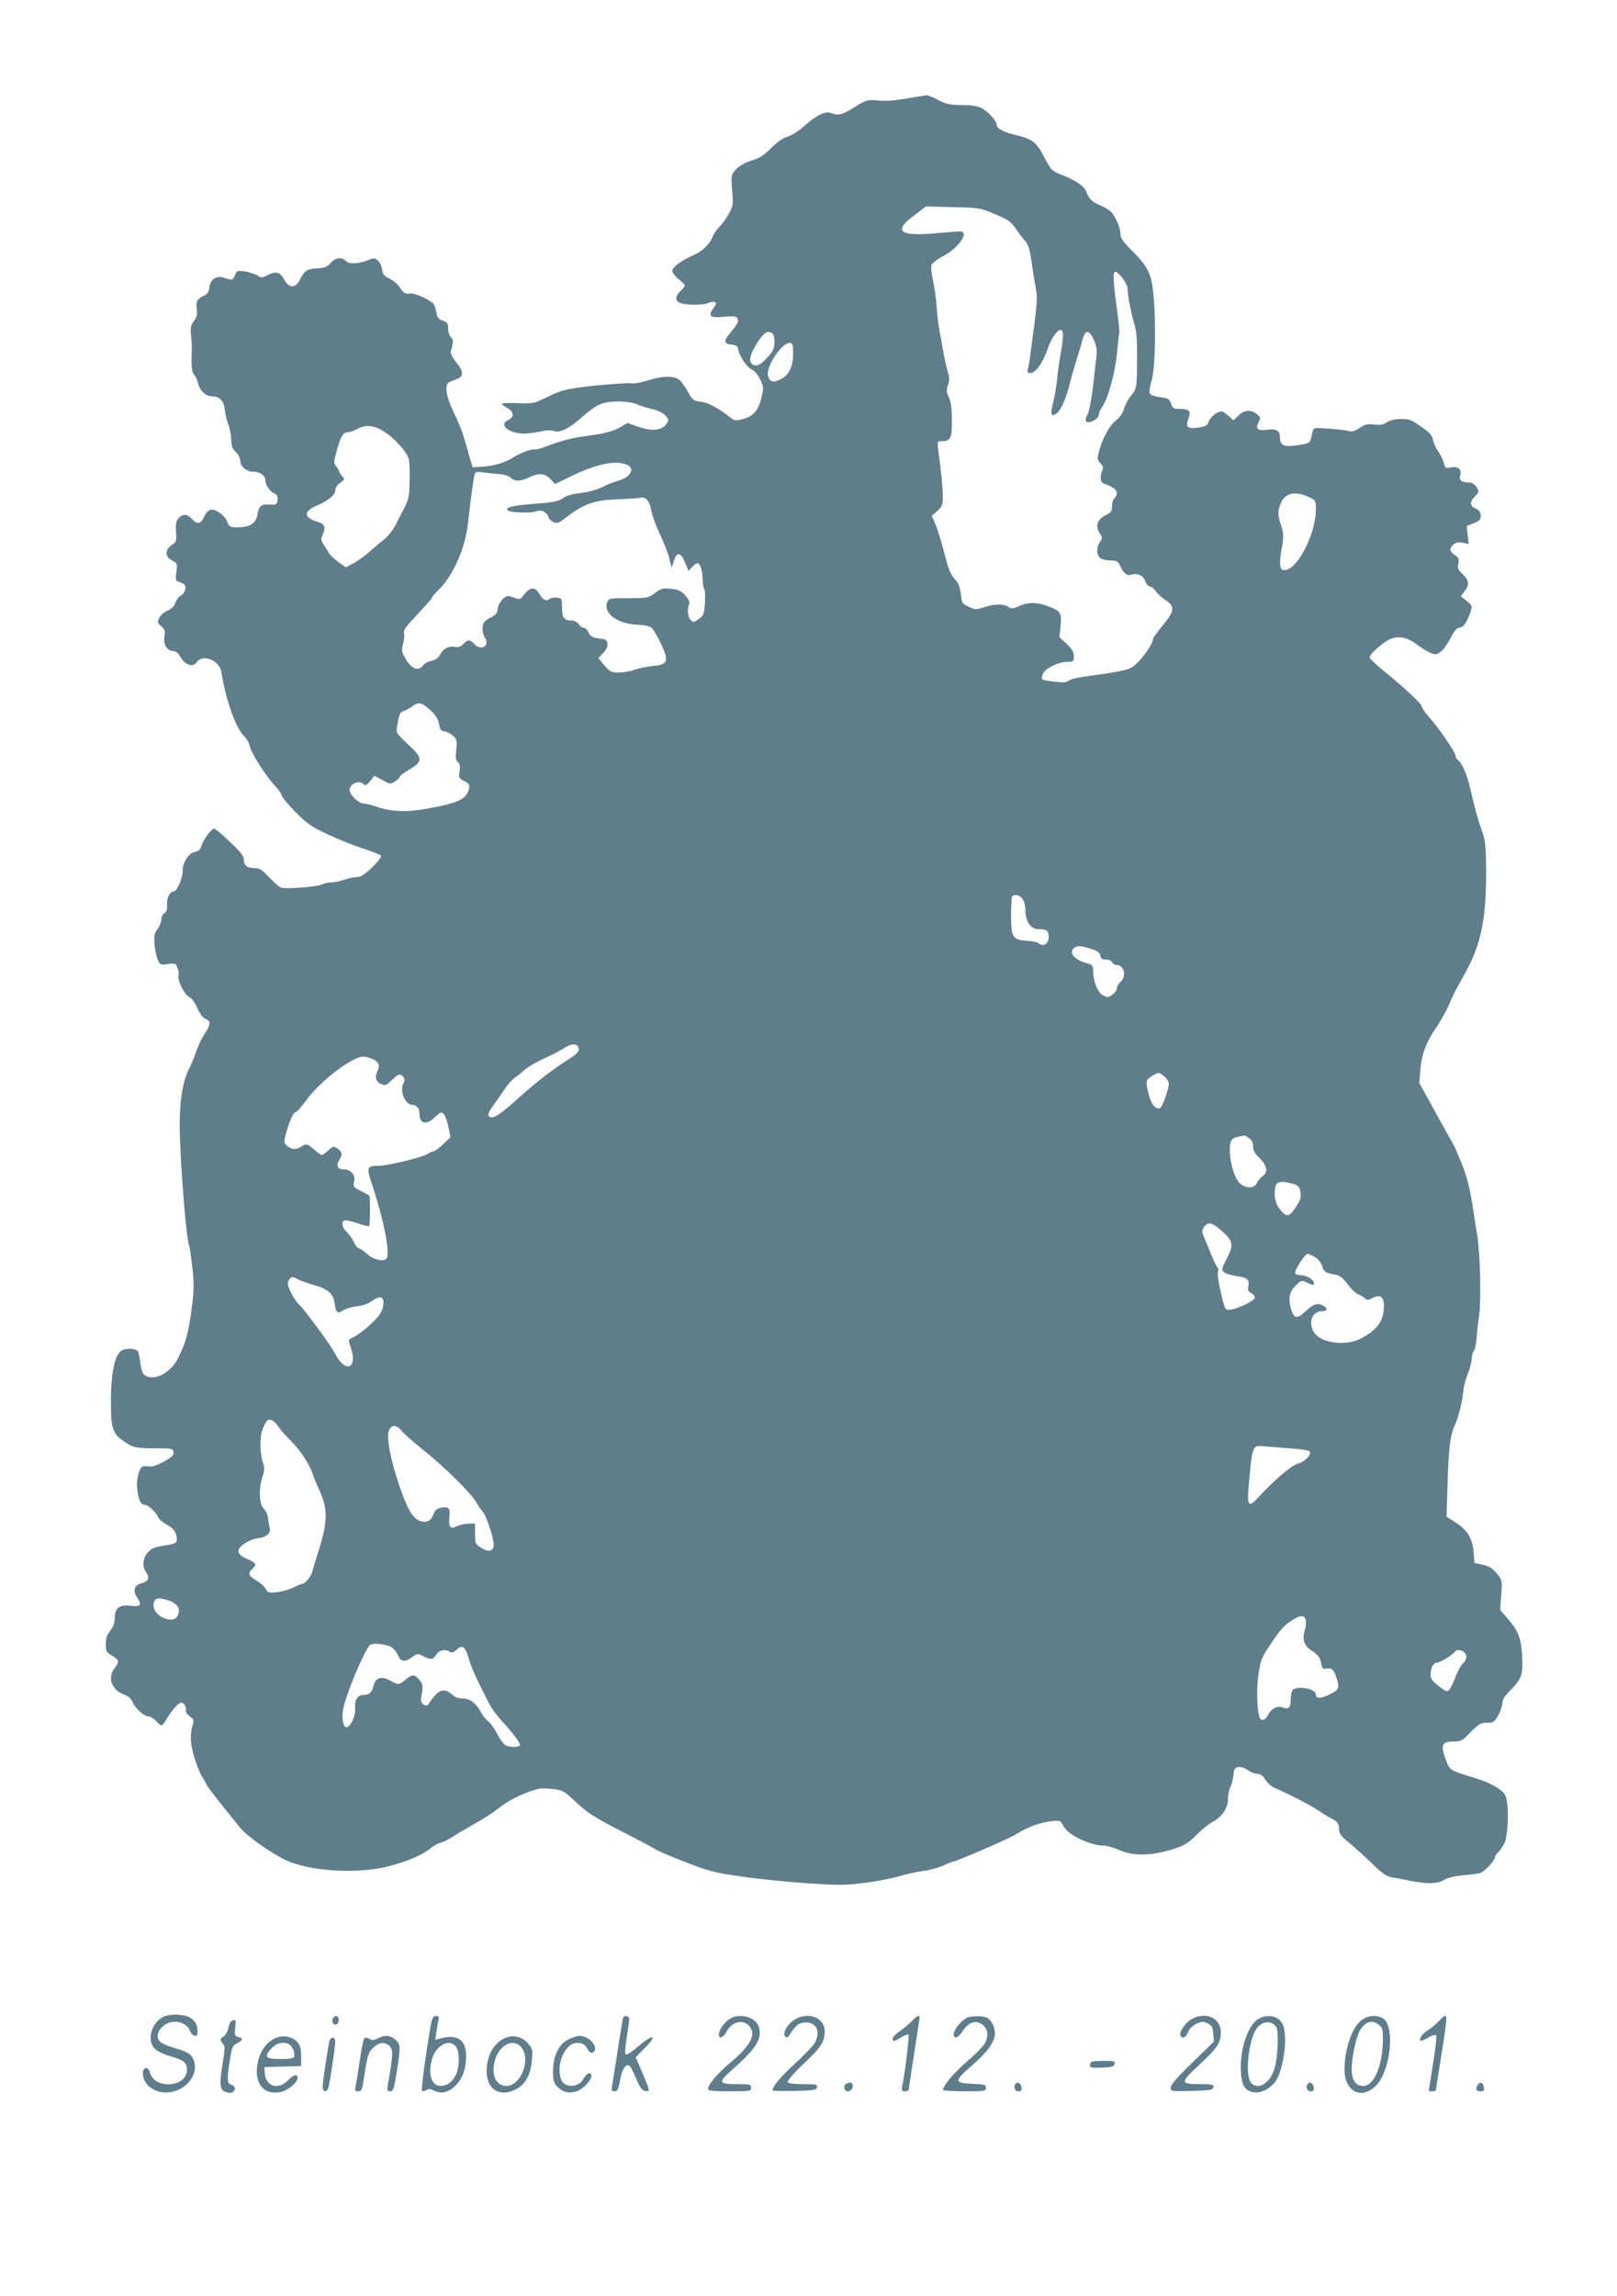 <?xml version="1.0" standalone="no"?>
<!DOCTYPE svg PUBLIC "-//W3C//DTD SVG 20010904//EN"
 "http://www.w3.org/TR/2001/REC-SVG-20010904/DTD/svg10.dtd">
<svg version="1.0" xmlns="http://www.w3.org/2000/svg"
 width="902pt" height="1280pt" viewBox="0 0 902 1280"
 preserveAspectRatio="xMidYMid meet">
<g transform="translate(0,1280) scale(0.1,-0.1)"
fill="#607d8b" stroke="none">
<path d="M5070 12253 c-94 -16 -123 -18 -191 -12 -40 3 -55 -2 -113 -39 -71
-44 -88 -48 -132 -32 -32 12 -80 -12 -156 -80 -27 -23 -65 -46 -85 -52 -24 -6
-58 -30 -92 -64 -41 -41 -66 -57 -109 -69 -35 -11 -66 -28 -85 -48 -29 -31
-29 -32 -23 -117 7 -80 6 -88 -19 -133 -15 -26 -39 -60 -55 -75 -15 -15 -30
-38 -34 -50 -12 -38 -58 -83 -102 -102 -71 -31 -124 -69 -124 -90 0 -10 16
-31 35 -46 19 -14 35 -31 35 -36 0 -5 -12 -20 -26 -33 -31 -29 -28 -57 6 -66
40 -11 129 -10 151 2 12 6 27 8 35 5 12 -5 11 -11 -7 -35 -32 -44 -18 -55 61
-47 57 5 69 3 74 -10 7 -19 4 -25 -42 -82 -38 -46 -35 -58 13 -64 23 -2 31 -9
33 -27 6 -36 50 -101 76 -111 13 -5 33 -28 46 -54 21 -45 21 -48 6 -109 -18
-70 -45 -99 -108 -115 -34 -9 -42 -7 -66 12 -63 50 -120 81 -162 86 -42 5 -47
9 -72 55 -15 27 -37 58 -49 67 -29 24 -95 23 -175 -3 -37 -12 -79 -19 -97 -16
-18 2 -107 -4 -200 -13 -136 -15 -178 -24 -225 -45 -31 -15 -72 -34 -90 -42
-24 -11 -55 -14 -117 -11 -47 2 -85 1 -85 -4 0 -4 14 -14 30 -23 37 -19 40
-51 5 -67 -62 -28 14 -82 105 -75 30 3 71 9 90 14 22 6 45 5 60 0 34 -13 89
16 163 83 30 27 72 57 94 66 49 21 156 21 205 0 21 -9 60 -21 87 -27 28 -6 58
-20 71 -34 21 -23 22 -26 7 -49 -24 -36 -79 -42 -155 -16 l-62 22 -33 -20
c-40 -25 -97 -40 -190 -52 -85 -11 -140 -25 -225 -57 -34 -13 -66 -22 -71 -19
-10 6 -87 -23 -121 -46 -38 -26 -109 -47 -170 -50 l-54 -3 -19 65 c-10 36 -24
85 -32 110 -7 25 -31 84 -54 131 -42 87 -52 150 -28 166 6 4 26 13 42 18 43
14 43 44 0 95 -20 24 -33 50 -31 59 16 54 16 68 2 80 -9 8 -16 29 -16 48 0 29
-5 36 -30 45 -25 8 -31 17 -36 49 -4 21 -12 43 -19 49 -32 26 -104 57 -126 54
-28 -5 -38 1 -61 37 -10 15 -34 35 -55 45 -30 15 -39 25 -41 50 -2 18 -12 40
-23 50 -18 16 -24 16 -52 5 -52 -22 -111 -25 -126 -7 -21 25 -62 20 -86 -10
-17 -21 -31 -27 -75 -30 -59 -4 -72 -13 -98 -65 -24 -48 -60 -47 -87 3 -23 43
-46 48 -96 22 -28 -14 -33 -14 -55 1 -13 8 -44 18 -69 22 -41 5 -45 4 -54 -21
-12 -29 -16 -30 -60 -15 -43 15 -78 -8 -83 -53 -2 -21 -10 -36 -24 -43 -45
-22 -52 -34 -47 -76 5 -31 1 -47 -15 -69 -18 -23 -21 -38 -16 -82 3 -29 5 -62
4 -73 -4 -87 -1 -128 12 -143 9 -9 19 -30 22 -47 11 -44 44 -75 81 -75 41 0
65 -27 69 -76 2 -22 11 -57 19 -79 9 -22 16 -61 17 -86 0 -35 6 -51 25 -69 14
-13 25 -34 25 -47 0 -34 34 -63 74 -63 36 0 66 -21 66 -45 0 -27 23 -63 47
-74 19 -9 24 -18 21 -39 -3 -25 -6 -27 -42 -25 -49 3 -62 -7 -70 -57 -8 -48
-42 -70 -111 -70 -42 0 -47 3 -56 28 -12 36 -63 74 -92 70 -14 -2 -27 -15 -36
-35 -19 -44 -41 -50 -68 -19 -26 31 -53 33 -77 7 -13 -14 -17 -33 -14 -76 3
-49 0 -59 -17 -69 -46 -26 -48 -69 -5 -91 29 -15 30 -18 24 -64 -6 -45 -5 -49
17 -56 13 -4 27 -12 30 -17 10 -16 -2 -48 -23 -59 -11 -6 -24 -24 -30 -40 -7
-19 -22 -35 -44 -44 -19 -8 -39 -26 -46 -41 -11 -23 -10 -28 11 -45 20 -16 23
-26 18 -60 -6 -45 16 -79 52 -79 11 0 28 -14 39 -35 27 -45 70 -57 90 -27 32
49 127 10 137 -55 25 -158 79 -310 127 -358 14 -14 28 -38 31 -54 9 -42 92
-172 146 -228 17 -18 31 -39 31 -46 0 -8 34 -49 76 -92 66 -67 90 -84 180
-126 57 -27 147 -63 199 -80 52 -17 97 -35 101 -40 3 -6 -19 -35 -50 -65 -42
-40 -64 -54 -85 -54 -16 0 -48 -7 -71 -15 -23 -8 -56 -15 -72 -15 -16 0 -38
-4 -48 -10 -29 -15 -212 -29 -235 -18 -11 6 -41 32 -66 59 -38 40 -52 49 -80
49 -41 0 -59 15 -59 49 0 18 -21 45 -78 98 -42 40 -81 73 -86 73 -16 0 -58
-55 -70 -90 -8 -26 -18 -36 -39 -40 -35 -6 -71 -63 -68 -107 2 -32 -32 -113
-48 -113 -23 0 -42 -34 -39 -72 1 -29 -3 -43 -15 -49 -9 -6 -17 -21 -17 -35 0
-14 -10 -38 -21 -54 -19 -24 -21 -38 -17 -87 3 -32 12 -71 19 -86 12 -27 16
-28 56 -22 40 6 44 4 53 -21 6 -15 9 -33 6 -40 -9 -24 30 -107 57 -121 16 -8
35 -33 48 -64 14 -32 31 -54 46 -60 30 -11 29 -32 -6 -84 -16 -23 -36 -67 -46
-96 -10 -30 -29 -76 -42 -102 -40 -80 -56 -208 -49 -387 9 -240 37 -556 50
-591 4 -9 12 -65 19 -125 10 -94 10 -127 -5 -239 -18 -132 -32 -182 -75 -268
-41 -83 -136 -131 -186 -94 -11 7 -20 32 -24 67 -3 30 -10 61 -16 68 -10 13
-54 16 -81 6 -47 -18 -71 -134 -67 -329 1 -100 13 -137 54 -168 63 -47 78 -52
187 -52 100 0 105 -1 108 -21 2 -18 -9 -28 -55 -54 -38 -20 -67 -30 -83 -26
-14 2 -31 2 -37 -2 -20 -13 -34 -80 -27 -129 8 -61 20 -83 42 -83 19 0 65 -44
75 -71 3 -9 25 -27 48 -40 30 -17 45 -33 51 -54 12 -44 5 -52 -54 -60 -29 -4
-62 -12 -73 -17 -52 -26 -71 -91 -39 -136 21 -30 12 -49 -28 -60 -39 -10 -48
-40 -24 -77 29 -44 22 -55 -34 -48 -65 8 -90 -12 -90 -70 0 -27 -8 -48 -25
-69 -18 -22 -25 -41 -25 -74 0 -40 3 -47 35 -65 40 -24 42 -34 15 -69 -43 -55
-17 -125 57 -150 19 -7 36 -22 43 -41 15 -35 64 -79 89 -79 10 0 28 -11 41
-25 13 -14 27 -25 31 -25 5 0 20 19 33 43 14 24 37 54 51 67 21 19 27 21 40
10 9 -8 14 -22 12 -32 -3 -11 4 -25 21 -37 25 -18 25 -21 14 -58 -7 -23 -9
-62 -6 -89 6 -57 40 -158 64 -194 9 -14 19 -32 22 -40 5 -13 81 -110 188 -241
37 -46 173 -142 256 -181 132 -62 403 -78 573 -33 107 28 190 64 233 100 16
14 42 28 56 31 15 4 38 15 52 24 14 9 56 35 93 56 109 62 131 76 194 124 51
39 142 81 210 97 13 3 49 2 80 -2 52 -6 62 -12 122 -69 68 -65 106 -89 300
-188 63 -32 129 -67 146 -78 17 -11 94 -44 171 -73 123 -49 159 -58 314 -80
96 -14 265 -31 375 -38 175 -11 215 -10 321 5 67 9 148 25 180 35 32 10 91 23
130 29 39 5 91 19 117 31 25 12 48 21 51 21 17 0 309 126 350 151 67 42 132
66 196 74 55 7 55 6 73 -28 26 -48 149 -107 222 -107 18 0 58 -11 89 -25 70
-31 160 -33 263 -5 92 24 119 39 173 95 25 26 62 55 82 66 54 28 88 77 88 128
0 23 5 52 12 64 7 12 15 42 18 67 4 38 9 46 29 48 13 2 36 -6 52 -17 15 -12
39 -21 53 -21 17 0 31 -10 45 -34 12 -18 36 -39 54 -46 56 -22 211 -102 242
-125 17 -12 46 -30 65 -40 42 -21 50 -32 50 -67 0 -20 12 -37 47 -65 26 -21
84 -73 128 -115 59 -58 89 -80 115 -84 19 -3 67 -12 105 -20 96 -19 154 -18
191 5 18 11 59 21 100 25 38 3 81 8 97 12 26 6 87 70 87 92 0 5 7 15 16 23 8
7 24 30 35 50 25 51 28 236 3 274 -22 33 -85 68 -174 94 -120 37 -131 42 -145
75 -43 105 -37 126 32 126 43 0 51 4 97 53 45 45 56 52 91 52 35 0 41 4 62 40
12 22 23 52 23 67 0 19 13 41 38 66 66 67 76 89 74 167 -3 121 -17 163 -73
230 l-51 59 6 81 c6 75 5 84 -16 111 -33 42 -48 52 -93 61 l-40 9 -5 59 c-6
77 -33 122 -98 165 l-53 34 6 188 c6 204 15 270 45 333 17 37 40 133 45 197 2
14 12 52 24 82 12 31 21 69 21 84 0 16 5 33 11 39 6 6 13 35 15 65 2 29 8 89
15 133 12 87 6 346 -11 450 -6 33 -13 76 -15 95 -25 168 -41 235 -85 335 -9
22 -20 47 -23 55 -4 8 -25 47 -47 85 -22 39 -65 117 -96 174 l-57 103 6 72 c6
86 33 157 90 239 23 34 53 87 66 117 26 61 31 72 94 185 88 158 117 299 117
559 -1 147 -4 179 -21 226 -23 64 -44 137 -65 233 -18 80 -45 147 -68 166 -9
7 -16 19 -16 25 0 19 -85 145 -140 208 -28 31 -50 63 -50 71 0 14 -106 112
-229 211 -33 28 -61 55 -61 61 0 20 85 93 123 105 48 15 90 5 142 -34 23 -18
56 -38 74 -46 29 -12 35 -11 58 7 15 10 39 45 55 76 20 39 35 57 48 57 22 0
41 27 61 83 13 38 13 39 -19 66 l-33 27 20 26 c29 36 26 64 -10 97 -26 24 -30
34 -24 59 5 26 2 33 -19 47 -31 20 -33 36 -8 59 14 12 28 14 52 10 l33 -7 -6
50 -6 50 40 16 c31 12 39 20 39 41 0 18 -8 30 -24 38 -37 16 -40 38 -10 69 26
27 26 29 10 54 -11 16 -26 25 -44 25 -39 0 -55 14 -47 39 10 33 -11 53 -51 45
-31 -6 -33 -4 -42 30 -6 20 -20 47 -31 62 -11 14 -23 41 -27 60 -5 27 -18 42
-68 76 -52 37 -68 43 -111 42 -31 0 -61 -7 -78 -18 -21 -14 -38 -17 -71 -13
-37 5 -50 2 -81 -19 -25 -16 -44 -23 -58 -18 -20 6 -84 13 -162 17 -39 2 -39
1 -48 -40 -9 -46 -9 -46 -100 -58 -56 -7 -77 5 -77 45 0 39 -19 51 -72 44 -53
-7 -67 5 -47 43 12 23 11 27 -10 44 -33 27 -70 24 -103 -8 l-28 -27 -22 21
c-13 11 -29 23 -35 27 -19 11 -68 -22 -80 -54 -8 -23 -18 -28 -58 -34 -62 -8
-73 2 -56 50 16 44 6 54 -51 54 -31 0 -37 4 -46 30 -9 26 -17 30 -62 36 -31 4
-54 13 -57 21 -3 9 1 39 10 67 22 68 27 337 10 496 -11 105 -31 145 -117 231
-51 51 -66 72 -66 95 0 36 -30 103 -56 126 -11 10 -37 25 -59 34 -43 18 -61
35 -76 76 -12 31 -60 64 -139 94 -52 20 -57 25 -94 96 -44 85 -67 103 -159
125 -69 16 -107 36 -107 57 0 21 -48 74 -84 93 -21 11 -58 17 -111 17 -67 1
-88 5 -132 29 -29 15 -58 26 -65 26 -7 -1 -51 -8 -98 -16z m480 -647 c73 -30
89 -41 116 -81 18 -26 42 -57 53 -69 17 -18 26 -48 36 -122 8 -55 19 -122 24
-149 9 -49 7 -74 -29 -345 -4 -36 -11 -77 -15 -92 -6 -24 -4 -28 13 -28 28 0
67 54 92 124 22 66 55 116 76 116 18 0 18 -35 0 -136 -8 -44 -17 -109 -20
-145 -4 -36 -13 -91 -21 -123 -17 -65 -13 -81 16 -63 24 15 54 79 75 161 8 34
25 95 38 136 13 41 29 94 35 118 15 56 37 54 63 -4 15 -36 19 -58 14 -93 -3
-25 -12 -103 -20 -173 -9 -74 -21 -136 -30 -150 -9 -14 -12 -29 -7 -37 12 -18
71 13 71 38 0 10 8 29 18 42 31 41 73 191 83 301 5 57 11 108 13 113 1 6 -3
53 -10 105 -23 166 -27 227 -16 234 15 9 72 -64 72 -93 0 -38 20 -140 37 -195
12 -35 16 -86 16 -175 -1 -187 -1 -186 -33 -226 -17 -21 -35 -55 -40 -75 -6
-24 -23 -47 -45 -64 -36 -28 -75 -99 -95 -175 -10 -39 -9 -45 9 -65 14 -15 17
-26 11 -36 -5 -8 -10 -27 -10 -43 0 -21 6 -30 28 -37 61 -22 77 -47 48 -79 -8
-9 -14 -30 -13 -45 2 -25 -4 -32 -38 -50 -46 -24 -56 -59 -30 -100 15 -23 15
-27 1 -48 -21 -29 -20 -72 1 -89 9 -8 34 -14 57 -14 36 0 42 -4 56 -33 19 -40
38 -54 63 -46 33 10 65 -5 75 -36 6 -16 18 -30 26 -30 9 0 23 -12 33 -26 9
-14 34 -37 55 -50 48 -31 49 -58 6 -113 -66 -83 -78 -99 -78 -110 0 -20 -51
-95 -89 -130 -38 -36 -55 -40 -281 -72 -47 -6 -92 -17 -100 -25 -11 -9 -32
-10 -77 -5 -35 4 -66 10 -69 14 -4 4 -2 18 4 31 13 30 87 66 135 66 35 0 37 2
37 32 0 23 -10 40 -40 68 l-40 37 6 64 c7 72 1 82 -65 107 -62 25 -115 26
-163 4 -38 -17 -47 -17 -63 -6 -25 18 -81 18 -137 -2 -43 -14 -49 -14 -84 3
-37 17 -39 21 -44 70 -4 33 -13 60 -26 75 -32 34 -41 56 -69 164 -14 55 -35
121 -46 149 l-21 49 31 28 c27 25 31 34 30 80 0 50 -8 136 -25 256 -6 49 -6
52 15 52 54 0 61 14 61 115 0 68 -5 104 -17 130 -14 30 -15 41 -5 68 10 27 9
42 -2 78 -7 24 -19 76 -25 114 -7 39 -16 90 -21 115 -5 25 -12 83 -15 130 -3
47 -13 114 -21 149 -8 35 -12 72 -8 83 3 10 31 32 62 48 90 46 154 140 95 140
-10 0 -71 -5 -136 -11 -201 -17 -236 12 -119 99 l67 51 150 -4 c145 -3 153 -4
235 -39z m-1246 -662 c11 -4 16 -19 16 -50 0 -38 -6 -51 -42 -90 -43 -47 -72
-54 -91 -23 -12 19 20 92 60 140 26 30 32 33 57 23z m120 -120 c-1 -73 -24
-117 -72 -140 -40 -19 -59 -13 -68 21 -13 52 82 191 125 183 13 -3 16 -16 15
-64z m-2259 -446 c29 -21 67 -60 86 -86 34 -47 34 -48 34 -157 -1 -98 -4 -116
-26 -160 -15 -27 -38 -73 -52 -102 -15 -28 -43 -64 -63 -80 -21 -15 -58 -47
-83 -69 -25 -23 -65 -52 -89 -64 l-43 -23 -42 30 c-23 17 -47 39 -52 49 -6 11
-19 32 -29 47 -16 23 -17 32 -7 53 20 46 14 62 -29 75 -76 23 -78 58 -5 89 66
28 105 60 105 86 0 13 12 31 27 42 27 19 27 21 10 39 -9 11 -17 23 -17 28 0 5
-7 16 -15 25 -14 16 -14 24 4 90 23 80 35 100 62 100 11 0 36 9 56 20 51 27
102 17 168 -32z m1329 -168 c52 -19 25 -71 -47 -91 -23 -6 -64 -22 -90 -36
-29 -14 -77 -27 -118 -32 -46 -5 -79 -14 -98 -28 -23 -18 -52 -24 -162 -32
-121 -10 -163 -20 -147 -37 12 -12 127 -16 156 -6 23 8 35 7 51 -4 12 -9 21
-21 21 -28 0 -7 11 -18 24 -25 22 -12 29 -10 78 27 95 73 154 93 276 98 59 2
119 6 134 9 32 7 53 -19 63 -80 4 -22 25 -78 47 -125 22 -47 46 -107 52 -135
l12 -50 13 38 c19 57 40 49 70 -27 l12 -29 20 22 c11 11 24 21 30 21 15 0 29
-46 29 -94 0 -23 4 -46 9 -51 4 -6 6 -40 3 -78 -4 -61 -7 -69 -34 -88 -27 -20
-31 -20 -45 -6 -17 17 -21 61 -9 89 5 11 -2 26 -21 48 -24 27 -39 33 -80 37
-45 5 -56 2 -89 -23 -36 -28 -42 -29 -148 -29 -110 0 -111 -1 -120 -26 -20
-59 59 -117 167 -122 38 -1 71 -8 82 -17 9 -8 33 -48 52 -89 46 -98 39 -116
-44 -124 -32 -3 -78 -12 -103 -21 -25 -9 -65 -16 -90 -16 -40 0 -48 5 -79 41
l-33 40 27 29 c34 35 32 74 -5 78 -53 6 -67 12 -78 37 -6 14 -18 25 -27 25 -8
0 -20 9 -27 20 -7 11 -24 20 -38 20 -44 0 -55 15 -55 72 0 51 -1 53 -28 56
-16 2 -34 -1 -41 -7 -19 -16 -38 -6 -58 29 -22 39 -50 38 -82 -2 -24 -32 -26
-32 -62 -19 -34 12 -38 12 -62 -12 -14 -14 -25 -38 -26 -53 -1 -22 -10 -32
-41 -48 -33 -17 -41 -27 -43 -54 -2 -19 4 -44 13 -58 30 -46 -23 -75 -60 -34
-23 25 -37 25 -61 -1 -12 -14 -27 -19 -43 -16 -37 7 -68 -8 -85 -41 -10 -20
-26 -31 -48 -36 -18 -3 -41 -16 -50 -28 -24 -33 -66 -15 -97 41 -21 38 -22 48
-13 80 6 20 9 46 6 58 -5 17 6 34 44 75 96 103 112 121 112 127 0 4 18 24 40
46 78 77 145 229 160 364 14 128 31 252 37 275 5 16 11 18 57 11 28 -4 68 -8
88 -9 20 -1 45 -9 56 -19 25 -23 56 -22 109 4 51 24 84 20 117 -16 l22 -24 84
41 c143 70 249 93 314 68z m3804 -180 c42 -19 42 -19 42 -72 0 -147 -118 -360
-186 -334 -17 7 -18 48 -2 131 9 53 8 71 -5 113 -21 62 -21 83 -2 127 23 56
79 69 153 35z m-4898 -1189 c31 -29 44 -49 49 -78 5 -31 11 -39 31 -41 14 -2
35 -13 48 -25 21 -20 23 -28 17 -78 -5 -44 -3 -58 9 -68 12 -10 14 -23 10 -51
-6 -35 -4 -40 26 -55 27 -14 31 -20 26 -43 -14 -59 -58 -79 -241 -112 -109
-20 -199 -15 -280 14 -22 8 -52 15 -67 16 -27 0 -78 49 -78 75 0 35 53 58 78
33 10 -10 18 -6 37 17 l23 30 45 -24 c43 -24 46 -24 71 -8 14 10 26 21 26 26
0 5 21 22 48 37 77 45 81 65 20 123 -92 87 -89 82 -83 120 12 71 15 80 38 87
12 4 33 15 46 25 35 27 53 24 101 -20z m3304 -1053 c9 -12 16 -42 16 -66 0
-58 30 -102 70 -102 48 0 60 -9 60 -45 0 -37 -30 -56 -55 -35 -8 7 -37 13 -65
15 -81 4 -90 18 -90 140 0 56 3 105 7 108 13 14 42 6 57 -15z m396 -283 c23
-8 36 -19 38 -33 3 -17 10 -22 32 -22 15 0 30 -7 34 -15 3 -8 14 -15 24 -15
43 0 58 -63 22 -95 -11 -10 -20 -26 -20 -36 0 -10 -12 -26 -26 -36 -23 -15
-29 -15 -52 -2 -28 16 -53 75 -54 131 0 35 -3 39 -37 48 -72 19 -105 65 -63
89 17 10 40 7 102 -14z m-2872 -552 c3 -17 -12 -31 -70 -68 -93 -61 -167 -118
-288 -227 -93 -83 -130 -103 -146 -77 -3 6 8 30 25 52 17 23 46 65 65 93 19
28 46 58 59 67 14 9 36 27 50 39 24 22 71 48 147 83 19 8 53 27 75 40 47 30
79 29 83 -2z m-1159 -54 c42 -15 54 -38 36 -73 -16 -31 -8 -59 21 -70 25 -10
29 -8 62 24 36 34 45 36 61 16 10 -11 10 -20 1 -37 -22 -41 10 -119 50 -119
24 0 40 -20 40 -50 0 -57 39 -65 87 -18 29 28 35 30 48 17 8 -8 20 -40 26 -72
l12 -57 -42 -40 c-22 -22 -47 -40 -54 -40 -7 0 -22 -6 -32 -14 -26 -18 -225
-66 -273 -66 -67 0 -69 -7 -34 -112 63 -191 98 -369 79 -403 -13 -23 -75 -9
-112 26 -17 16 -37 29 -43 29 -7 0 -19 15 -27 33 -7 17 -25 43 -39 56 -27 25
-34 55 -16 66 6 4 38 -3 71 -14 33 -12 64 -19 68 -17 5 4 7 140 2 167 0 3 -22
16 -47 28 -42 21 -45 25 -39 53 9 37 -17 68 -57 68 -36 0 -45 22 -24 55 18 28
14 45 -15 64 -19 11 -24 9 -48 -13 -15 -14 -31 -26 -35 -26 -5 0 -24 14 -43
30 -39 35 -45 36 -78 14 -26 -17 -55 -12 -79 12 -12 11 -12 21 -2 61 19 68 43
123 56 123 6 0 33 30 60 68 77 105 251 238 316 241 6 1 25 -4 43 -10z m4425
-100 c14 -11 26 -30 26 -42 -1 -31 -37 -131 -49 -135 -26 -9 -49 20 -64 79
-18 71 -16 78 21 101 36 21 35 21 66 -3z m474 -345 c15 -10 22 -25 22 -46 0
-22 10 -40 33 -62 44 -41 53 -82 22 -102 -12 -8 -27 -25 -33 -39 -15 -32 -61
-34 -96 -2 -29 25 -56 115 -56 188 0 50 10 64 50 72 14 2 27 5 30 6 3 0 16 -6
28 -15z m243 -254 c31 -9 38 -16 43 -45 5 -26 1 -43 -17 -72 -38 -61 -53 -69
-78 -47 -43 39 -58 94 -43 152 7 25 35 29 95 12z m-392 -266 c61 -55 64 -75
22 -156 -27 -52 -28 -57 -13 -71 9 -8 39 -17 66 -21 62 -8 77 -20 70 -56 -5
-22 -1 -31 15 -39 12 -7 21 -18 21 -26 0 -16 -92 -61 -135 -67 -33 -3 -31 -7
-61 123 -9 42 -13 82 -10 88 4 7 3 18 -3 25 -7 8 -22 40 -35 72 -13 33 -31 75
-39 95 -14 32 -14 38 -1 57 23 33 46 27 103 -24z m516 -143 c18 -10 35 -32 41
-52 10 -30 17 -35 59 -43 40 -7 52 -16 83 -57 20 -26 46 -51 57 -55 11 -3 27
-13 37 -21 14 -13 20 -13 45 0 41 22 63 7 63 -43 0 -84 -36 -134 -129 -183
-86 -44 -223 -26 -262 36 -34 55 -9 117 48 117 28 0 30 16 4 30 -33 17 -52 11
-98 -31 -51 -47 -66 -43 -84 23 -14 52 -4 89 31 123 30 28 30 29 65 12 29 -14
35 -14 35 -2 0 20 -40 45 -72 45 -15 0 -30 5 -33 10 -8 13 54 110 69 109 6 0
25 -8 41 -18z m-5668 -126 c15 -8 54 -21 85 -30 76 -20 108 -49 115 -103 7
-52 16 -59 49 -37 14 9 48 19 77 22 32 4 64 15 84 31 18 13 40 22 48 18 21 -8
19 -53 -5 -91 -23 -38 -112 -115 -152 -132 -26 -12 -26 -12 -12 -54 42 -121
-30 -149 -88 -34 -23 45 -176 253 -202 274 -10 8 -29 36 -42 63 -19 38 -22 53
-14 68 13 24 20 25 57 5z m-112 -822 c9 -15 41 -51 69 -78 49 -48 105 -133
121 -185 4 -14 20 -52 35 -85 52 -112 49 -183 -12 -370 -10 -33 -22 -71 -25
-85 -6 -26 -40 -70 -55 -70 -5 0 -28 -9 -51 -21 -23 -11 -65 -23 -92 -26 -46
-5 -52 -3 -64 20 -7 13 -31 34 -52 46 -44 25 -48 40 -19 66 25 22 19 32 -36
55 -64 28 -58 61 17 99 14 7 36 14 50 15 44 5 71 28 64 56 -4 14 -8 39 -10 56
-1 18 -12 41 -24 53 -26 26 -29 116 -6 180 10 29 11 49 5 66 -21 54 -23 152
-5 197 9 24 22 46 28 50 16 10 41 -7 62 -39z m687 -22 c13 -16 61 -59 108 -96
132 -105 284 -255 312 -310 6 -11 19 -30 30 -42 20 -22 59 -137 62 -182 2 -39
-26 -48 -68 -22 -35 22 -36 25 -36 80 l0 57 -37 -1 c-21 -1 -51 -7 -66 -15
-36 -18 -46 -4 -40 54 6 48 -4 58 -51 49 -19 -4 -31 -15 -38 -35 -13 -38 -38
-50 -75 -38 -40 14 -69 63 -112 187 -51 145 -77 279 -62 316 14 36 43 35 73
-2z m4966 -97 c51 -4 95 -11 98 -16 11 -17 -26 -57 -62 -67 -41 -11 -135 -92
-231 -196 -45 -50 -57 -38 -49 52 23 257 18 246 101 238 28 -2 92 -7 143 -11z
m-6240 -860 c30 -20 37 -40 24 -70 -8 -16 -20 -24 -37 -24 -62 0 -117 59 -94
102 9 17 17 19 47 13 21 -3 47 -13 60 -21z m6316 -96 c3 -13 0 -39 -6 -59 -15
-53 -4 -85 42 -114 25 -16 42 -35 46 -53 10 -47 12 -50 36 -45 28 5 40 -8 56
-60 14 -51 10 -60 -47 -87 -48 -22 -71 -21 -71 4 0 30 -103 49 -128 24 -7 -7
-12 -31 -12 -54 0 -45 -11 -56 -45 -44 -30 11 -62 -5 -80 -39 -17 -34 -39 -40
-49 -15 -14 38 -18 157 -6 238 11 76 18 95 57 153 65 97 80 115 125 146 50 33
74 34 82 5z m-5098 -153 c11 -8 27 -27 34 -44 15 -37 39 -40 79 -10 28 20 31
21 62 5 43 -22 54 -20 73 9 17 26 49 32 76 15 10 -6 21 -3 37 12 32 30 48 18
68 -49 15 -52 42 -113 114 -252 12 -25 44 -68 70 -96 59 -63 101 -119 101
-133 0 -15 -55 -16 -81 -2 -10 6 -31 34 -45 62 -15 29 -37 60 -50 71 -14 10
-31 31 -38 45 -28 54 -63 82 -102 82 -23 0 -46 7 -58 19 -48 43 -79 34 -128
-39 -13 -21 -19 -23 -35 -14 -10 7 -17 20 -15 30 13 74 13 80 -8 107 -27 33
-40 34 -78 2 -36 -30 -41 -31 -87 -4 -44 26 -81 15 -91 -28 -10 -40 -23 -53
-55 -53 -35 0 -52 -27 -48 -78 3 -40 -27 -102 -48 -102 -18 0 -27 44 -20 94
10 71 110 315 149 363 12 15 93 7 124 -12z m5982 -27 c18 -18 15 -43 -8 -63
-11 -10 -29 -43 -41 -74 -21 -56 -36 -81 -48 -81 -4 0 -26 14 -49 32 -32 25
-42 39 -42 61 0 36 16 67 36 67 16 0 89 44 99 60 8 14 38 13 53 -2z"/>
<path d="M913 1556 c-69 -32 -97 -135 -48 -180 14 -13 51 -31 83 -40 77 -21
95 -36 95 -76 0 -99 -183 -111 -207 -14 -10 37 -42 28 -39 -11 6 -72 88 -118
172 -96 102 27 153 138 93 204 -8 9 -41 25 -71 33 -89 26 -111 40 -111 73 0
32 32 66 72 76 43 11 95 -11 107 -46 10 -29 40 -41 42 -16 6 62 -30 99 -103
104 -32 2 -66 -2 -85 -11z"/>
<path d="M1856 1543 c-8 -19 8 -38 23 -29 16 10 13 46 -3 46 -8 0 -17 -8 -20
-17z"/>
<path d="M2402 1503 c-28 -163 -54 -354 -48 -360 4 -4 15 -2 24 4 13 8 24 7
45 -4 39 -19 81 -9 120 31 38 38 57 93 57 164 0 89 -49 122 -143 97 l-29 -8 7
49 c4 27 9 57 12 67 3 12 -1 17 -15 17 -16 0 -22 -10 -30 -57z m142 -115 c21
-29 20 -111 0 -154 -20 -42 -49 -64 -86 -64 -51 0 -72 65 -48 151 22 77 100
116 134 67z"/>
<path d="M3475 1548 c-2 -7 -15 -89 -30 -183 -14 -93 -28 -182 -31 -197 -5
-23 -2 -28 14 -28 16 0 22 11 31 63 11 63 35 97 55 77 5 -5 22 -38 36 -72 20
-48 32 -64 50 -66 27 -4 27 -1 -21 111 l-33 77 54 55 c72 73 41 75 -42 4 -34
-30 -63 -48 -68 -43 -5 5 -2 46 6 94 7 47 14 93 14 103 0 19 -29 24 -35 5z"/>
<path d="M4069 1543 c-29 -18 -59 -62 -59 -87 0 -28 25 -17 44 18 35 65 111
71 138 10 19 -41 -20 -102 -114 -181 -76 -63 -128 -124 -128 -150 0 -10 30
-13 120 -13 113 0 120 1 120 20 0 18 -7 20 -72 20 -109 0 -114 9 -43 72 142
125 176 177 159 243 -15 59 -106 85 -165 48z"/>
<path d="M4433 1540 c-40 -24 -70 -77 -53 -94 9 -8 15 -6 24 8 32 53 54 70 91
70 60 0 83 -51 51 -113 -8 -15 -58 -67 -111 -116 -82 -75 -125 -127 -125 -150
0 -3 55 -4 122 -3 108 3 123 5 126 21 3 15 -6 17 -77 17 -49 0 -83 4 -87 11
-4 7 31 48 89 103 99 93 117 121 117 182 0 75 -92 110 -167 64z"/>
<path d="M5089 1534 c-13 -14 -43 -39 -66 -56 -24 -16 -43 -35 -43 -43 0 -20
6 -19 47 6 19 12 37 18 41 15 5 -6 -18 -202 -35 -288 -5 -24 -2 -28 16 -28 11
0 21 6 21 13 0 6 14 98 30 202 16 105 30 193 30 198 0 14 -17 7 -41 -19z"/>
<path d="M5394 1550 c-28 -11 -74 -67 -74 -91 0 -31 25 -22 51 18 32 49 72 62
108 36 33 -25 38 -68 12 -110 -11 -17 -55 -61 -98 -98 -70 -60 -133 -134 -133
-157 0 -4 54 -8 120 -8 112 0 120 1 120 20 0 17 -8 19 -77 22 -102 4 -102 15
2 105 84 73 125 130 125 176 0 32 -16 66 -39 84 -18 14 -86 16 -117 3z"/>
<path d="M6643 1540 c-34 -20 -68 -74 -58 -90 12 -19 31 -10 42 20 7 18 25 36
46 46 30 14 38 15 63 3 25 -12 29 -21 32 -58 l3 -44 -120 -117 c-82 -79 -121
-124 -121 -139 0 -21 3 -22 117 -19 103 3 118 5 121 21 3 15 -5 17 -70 17
-117 0 -117 7 -10 106 103 96 122 124 122 184 0 81 -88 118 -167 70z"/>
<path d="M7017 1542 c-57 -35 -102 -172 -95 -292 4 -77 21 -105 69 -115 39 -9
98 21 126 63 31 46 56 169 51 247 -3 50 -9 70 -28 90 -28 30 -81 33 -123 7z
m101 -41 c16 -19 11 -171 -8 -233 -25 -86 -99 -127 -134 -76 -31 43 -11 231
31 294 29 45 82 52 111 15z"/>
<path d="M7587 1530 c-48 -42 -87 -162 -87 -270 0 -127 104 -172 183 -80 76
89 97 321 34 365 -36 25 -92 19 -130 -15z m104 -19 c22 -17 24 -27 23 -93 -3
-138 -50 -248 -109 -248 -42 0 -65 32 -65 93 0 67 24 179 46 216 29 50 69 62
105 32z"/>
<path d="M8024 1529 c-16 -17 -43 -39 -61 -50 -30 -19 -49 -46 -39 -57 3 -2
22 5 42 17 20 12 40 18 45 14 4 -4 -3 -75 -17 -158 -13 -82 -24 -151 -24 -152
0 -2 9 -3 20 -3 11 0 20 3 20 8 0 4 14 90 30 192 39 247 39 247 -16 189z"/>
<path d="M1293 1533 c-7 -2 -15 -20 -19 -39 -4 -20 -15 -41 -25 -47 -23 -14
-24 -24 -5 -42 11 -12 11 -27 0 -97 -21 -126 -19 -156 10 -170 14 -6 32 -8 40
-5 23 9 20 38 -4 44 -24 6 -25 30 -7 143 11 66 15 76 40 88 32 16 35 28 6 35
-19 5 -21 11 -17 51 6 46 4 49 -19 39z"/>
<path d="M1535 1436 c-46 -20 -82 -69 -96 -130 -26 -117 27 -189 126 -170 39
7 95 53 95 78 0 25 -23 19 -55 -14 -53 -55 -125 -32 -128 42 l-2 33 103 3 102
3 0 54 c0 42 -5 60 -22 80 -28 31 -81 41 -123 21z m88 -43 c15 -18 21 -36 18
-60 -1 -9 -23 -13 -76 -13 -86 0 -96 12 -48 62 31 33 81 38 106 11z"/>
<path d="M2107 1435 c-22 -11 -32 -12 -47 -2 -13 7 -23 8 -28 2 -5 -6 -17 -64
-26 -130 -10 -66 -20 -130 -23 -142 -4 -18 -1 -23 15 -23 16 0 22 9 27 43 25
160 28 172 56 199 32 33 69 36 94 8 19 -21 17 -53 -12 -217 -4 -28 -2 -33 14
-33 17 0 21 14 36 108 23 143 22 156 -9 181 -31 25 -58 26 -97 6z"/>
<path d="M2815 1436 c-47 -21 -82 -69 -95 -131 -27 -131 47 -207 153 -156 57
27 88 82 94 166 5 58 3 64 -23 94 -34 37 -84 48 -129 27z m94 -52 c54 -68 -4
-214 -84 -214 -58 0 -86 60 -65 140 24 90 105 130 149 74z"/>
<path d="M3174 1431 c-56 -25 -88 -91 -89 -178 0 -51 4 -66 23 -86 30 -32 65
-41 108 -27 54 18 111 100 69 100 -8 0 -21 -13 -30 -30 -26 -51 -107 -53 -125
-4 -31 82 22 204 89 204 32 0 44 -8 60 -37 7 -14 17 -20 26 -17 30 12 12 59
-32 82 -30 16 -51 15 -99 -7z"/>
<path d="M1836 1413 c-12 -61 -36 -224 -36 -248 0 -34 27 -32 34 3 12 60 36
223 36 247 0 34 -27 32 -34 -2z"/>
<path d="M6087 1303 c-4 -3 -7 -13 -7 -20 0 -11 15 -13 67 -11 55 2 68 6 71
21 3 15 -5 17 -61 17 -35 0 -67 -3 -70 -7z"/>
<path d="M4723 1183 c-21 -8 -16 -43 6 -43 20 0 35 25 25 41 -6 10 -12 10 -31
2z"/>
<path d="M5667 1184 c-16 -16 -7 -44 14 -44 15 0 20 5 17 22 -3 22 -19 33 -31
22z"/>
<path d="M7297 1184 c-16 -16 -7 -44 14 -44 15 0 20 5 17 22 -3 22 -19 33 -31
22z"/>
<path d="M8241 1172 c-12 -22 -6 -32 21 -32 14 0 19 6 16 22 -4 29 -24 34 -37
10z"/>
</g>
</svg>
